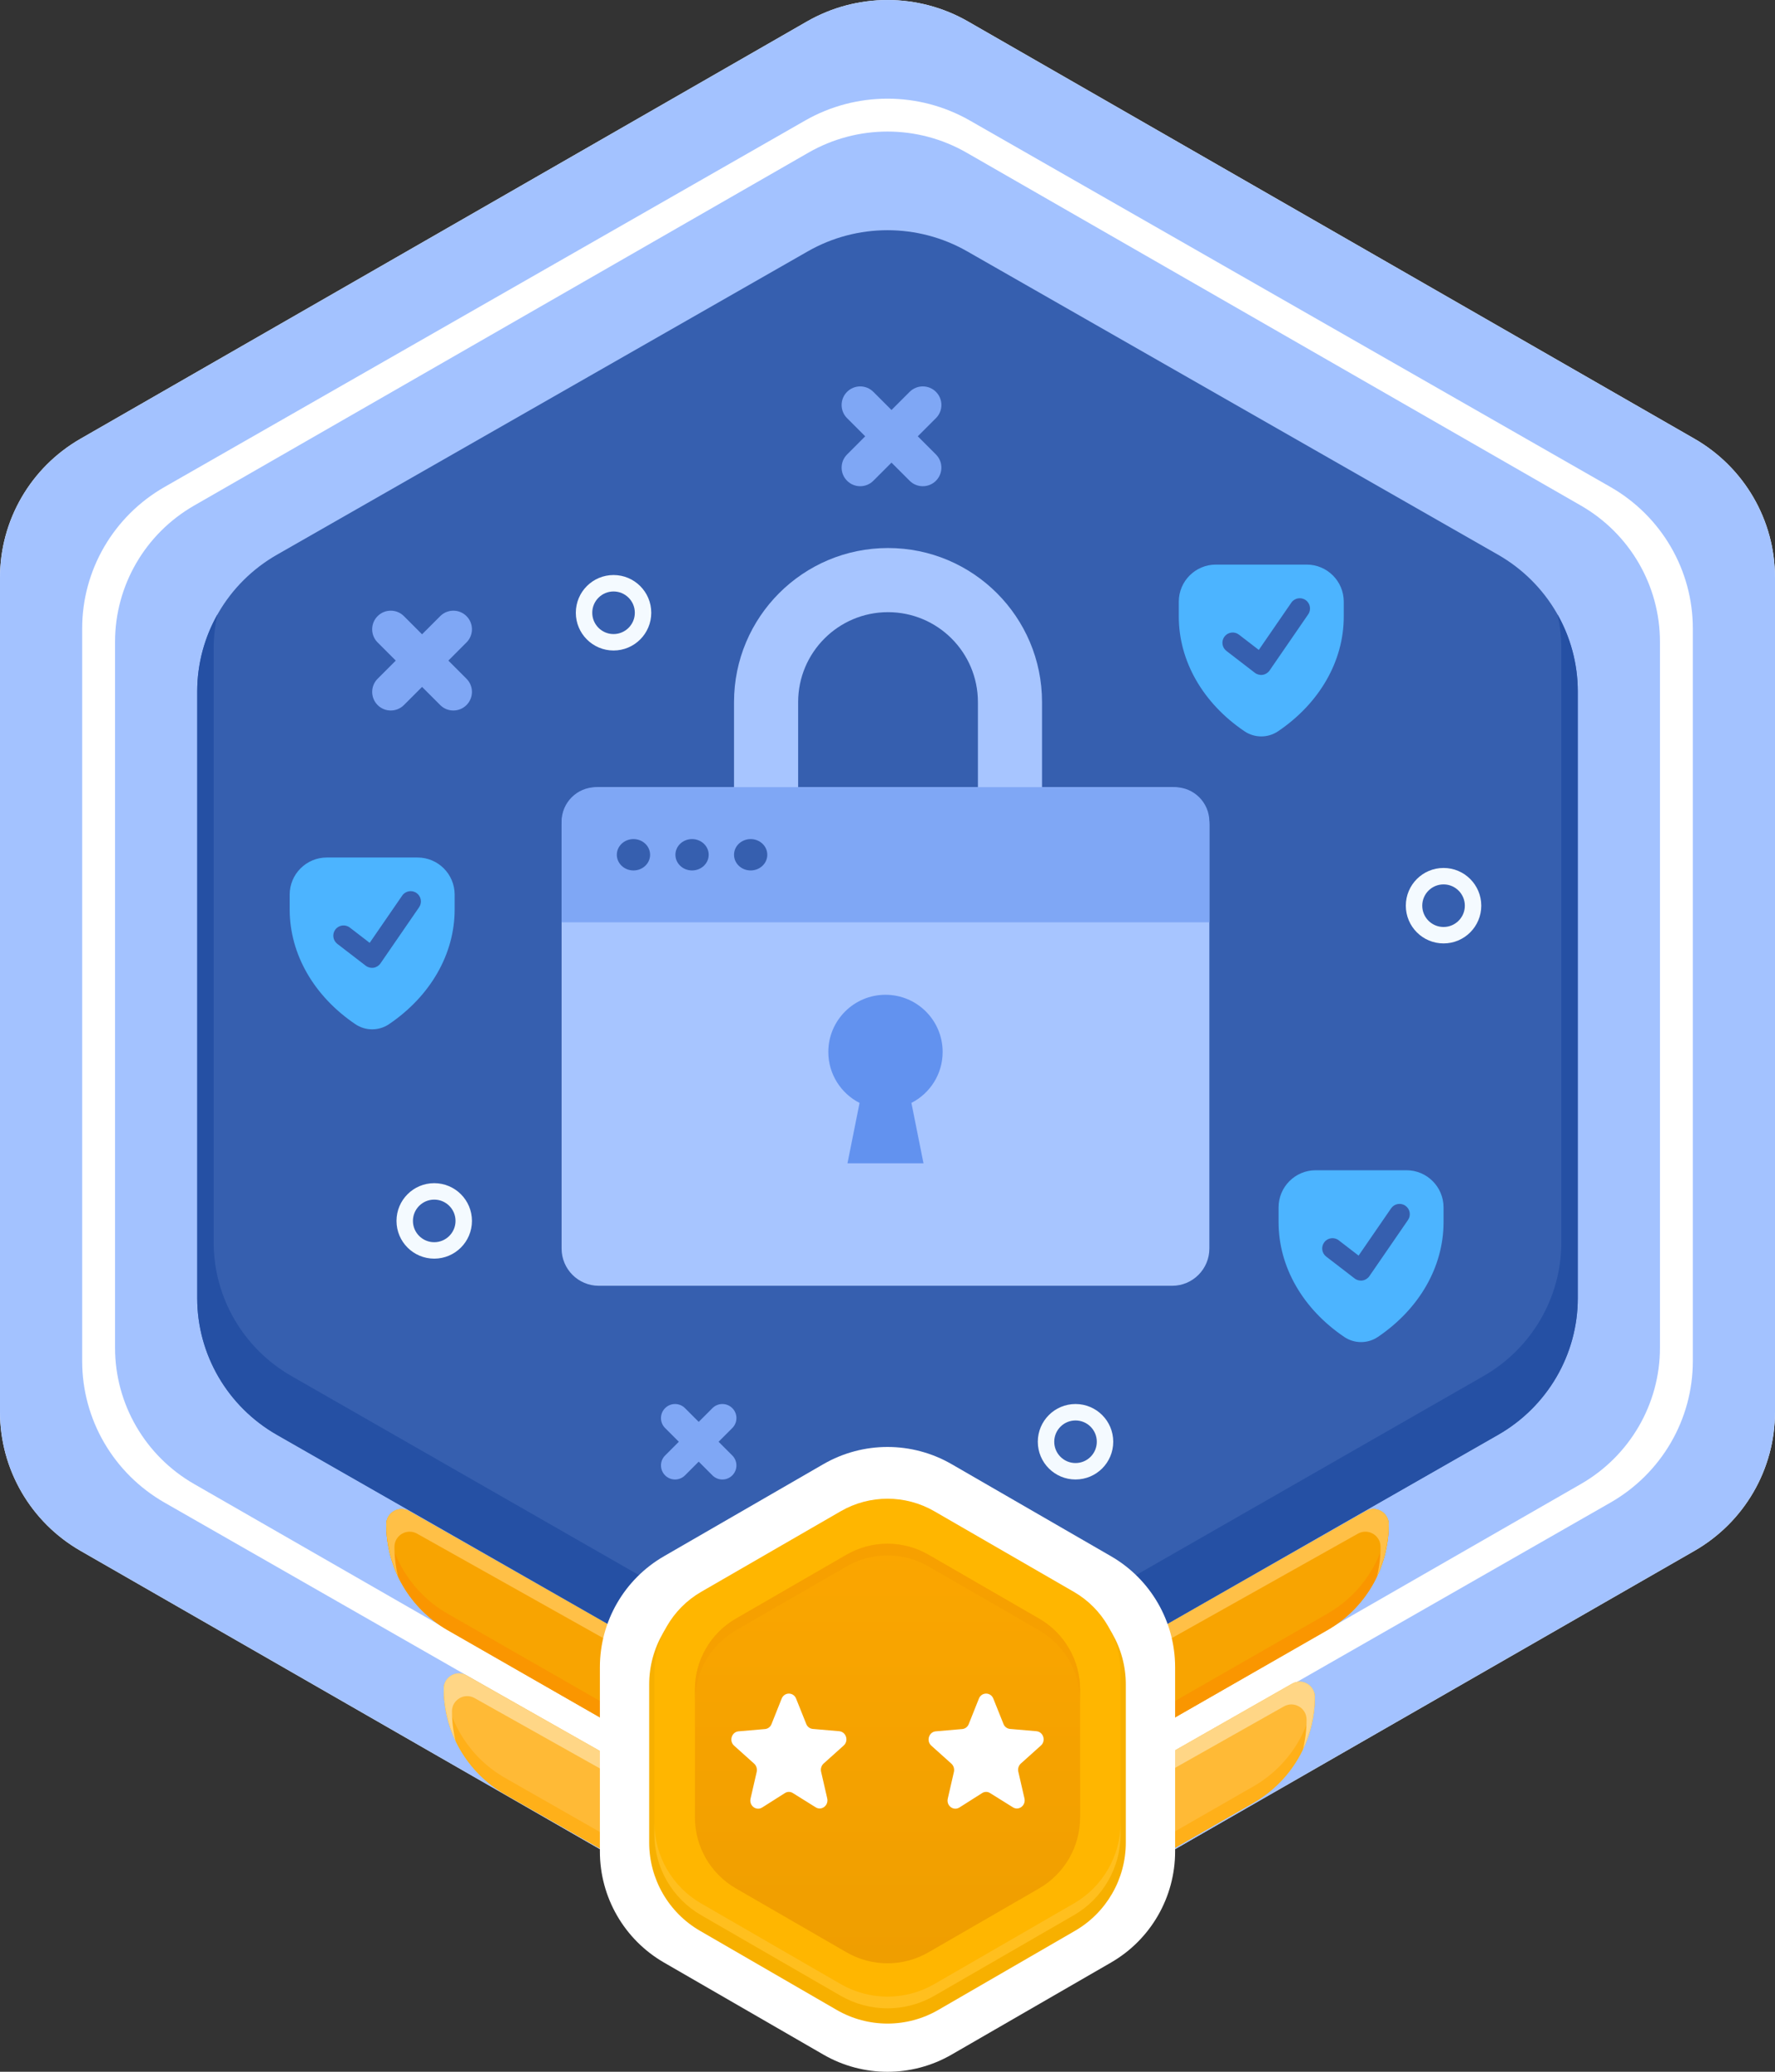 <svg width="108" height="126" viewBox="0 0 108 126" fill="none" xmlns="http://www.w3.org/2000/svg">
<rect x="0" y="0" width="108" height="126" fill="#333333" stroke="none"/>
<path d="M49.099 1.307C52.132 -0.434 55.868 -0.434 58.901 1.307L103.098 26.683C106.132 28.424 108 31.642 108 35.125V85.877C108 89.359 106.132 92.578 103.098 94.319L58.901 119.695C55.868 121.436 52.132 121.436 49.099 119.695L4.902 94.319C1.868 92.578 0 89.359 0 85.877V35.125C0 31.642 1.868 28.424 4.902 26.683L49.099 1.307Z" fill="white"/>
<path fill-rule="evenodd" clip-rule="evenodd" d="M58.901 1.307C55.868 -0.434 52.132 -0.434 49.099 1.307L4.902 26.683C1.868 28.424 0 31.642 0 35.125V85.877C0 89.359 1.868 92.578 4.902 94.319L49.099 119.695C52.132 121.436 55.868 121.436 58.901 119.695L103.098 94.319C106.132 92.578 108 89.359 108 85.877V35.125C108 31.642 106.132 28.424 103.098 26.683L58.901 1.307ZM59.014 7.332C55.911 5.557 52.089 5.557 48.986 7.332L10.014 29.616C6.911 31.39 5 34.669 5 38.217V82.785C5 86.334 6.911 89.612 10.014 91.386L48.986 113.67C52.089 115.444 55.911 115.444 59.014 113.67L97.986 91.386C101.089 89.612 103 86.334 103 82.785V38.217C103 34.669 101.089 31.39 97.986 29.616L59.014 7.332Z" fill="#A3C2FF"/>
<path d="M49.191 9.283C52.167 7.574 55.833 7.574 58.809 9.283L96.191 30.749C99.167 32.458 101 35.617 101 39.034V81.968C101 85.385 99.167 88.544 96.191 90.253L58.809 111.719C55.833 113.428 52.167 113.428 49.191 111.719L11.809 90.253C8.833 88.544 7 85.385 7 81.968V39.034C7 35.617 8.833 32.458 11.809 30.749L49.191 9.283Z" fill="#A3C2FF"/>
<path d="M80.77 99.138C83.077 97.816 84.5 95.361 84.5 92.703C84.5 91.992 83.732 91.545 83.114 91.897L58.85 105.715C55.849 107.43 52.151 107.43 49.15 105.715L24.886 91.897C24.268 91.545 23.5 91.992 23.5 92.703C23.5 95.361 24.923 97.816 27.23 99.138L49.191 111.719C52.167 113.428 55.833 113.428 58.809 111.719L80.77 99.138Z" fill="#F8A401"/>
<path d="M84.463 92.441C84.227 94.809 82.862 96.939 80.77 98.138L58.809 110.719C55.833 112.428 52.167 112.428 49.191 110.719L27.23 98.138C25.138 96.939 23.773 94.809 23.537 92.441C23.513 92.523 23.5 92.611 23.5 92.703C23.5 95.361 24.923 97.816 27.23 99.138L49.191 111.719C52.167 113.428 55.833 113.428 58.809 111.719L80.77 99.138C83.077 97.816 84.5 95.361 84.5 92.703C84.5 92.611 84.487 92.523 84.463 92.441Z" fill="#FA9600"/>
<path d="M83.769 95.914C84.242 94.928 84.5 93.834 84.5 92.703C84.5 91.992 83.732 91.545 83.114 91.897L58.85 105.715C55.849 107.43 52.151 107.43 49.15 105.715L24.886 91.897C24.268 91.545 23.5 91.992 23.5 92.703C23.5 93.834 23.758 94.928 24.231 95.914C24.079 95.322 24 94.706 24 94.079C24 93.373 24.76 92.927 25.376 93.273L49.15 106.608C52.151 108.323 55.849 108.323 58.85 106.608L82.624 93.273C83.24 92.927 84 93.373 84 94.079C84 94.706 83.921 95.322 83.769 95.914Z" fill="#FFC047"/>
<path d="M76.272 109.64C78.578 108.317 80 105.862 80 103.204C80 102.492 79.232 102.046 78.614 102.398L58.85 113.653C55.849 115.367 52.151 115.367 49.15 113.653L28.383 101.891C27.765 101.541 27 101.988 27 102.697C27 105.358 28.427 107.815 30.739 109.133L49.191 119.657C52.167 121.366 55.833 121.366 58.809 119.657L76.272 109.64Z" fill="#FFBA36"/>
<path d="M79.963 102.942C79.727 105.31 78.363 107.44 76.272 108.64L58.809 118.657C55.833 120.366 52.167 120.366 49.191 118.657L30.739 108.133C28.643 106.938 27.274 104.806 27.037 102.435C27.013 102.517 27 102.605 27 102.697C27 105.358 28.427 107.815 30.739 109.133L49.191 119.657C52.167 121.366 55.833 121.366 58.809 119.657L76.272 109.64C78.578 108.317 80 105.862 80 103.204C80 103.111 79.987 103.024 79.963 102.942Z" fill="#FFB019"/>
<path d="M79.273 106.407C79.744 105.423 80 104.332 80 103.204C80 102.492 79.232 102.045 78.614 102.398L58.85 113.652C55.849 115.367 52.151 115.367 49.15 113.653L28.383 101.891C27.765 101.541 27 101.987 27 102.697C27 103.824 27.256 104.914 27.726 105.897C27.578 105.31 27.5 104.701 27.5 104.08C27.5 103.373 28.261 102.928 28.877 103.274L49.15 114.652C52.151 116.367 55.849 116.367 58.85 114.652L78.12 103.78C78.737 103.432 79.5 103.878 79.5 104.586C79.5 105.208 79.422 105.819 79.273 106.407Z" fill="#FFD686"/>
<path d="M49.15 15.287C52.151 13.572 55.849 13.572 58.85 15.287L91.15 33.738C94.151 35.453 96 38.621 96 42.049V78.953C96 82.381 94.151 85.549 91.15 87.264L58.85 105.715C55.849 107.43 52.151 107.43 49.15 105.715L16.85 87.264C13.849 85.549 12 82.381 12 78.953V42.049C12 38.621 13.849 35.453 16.85 33.738L49.15 15.287Z" fill="#365FAF"/>
<path d="M13.236 37.361C12.439 38.77 12 40.379 12 42.049V78.953C12 82.381 13.849 85.549 16.85 87.264L49.15 105.715C52.151 107.43 55.849 107.429 58.85 105.715L91.15 87.264C94.151 85.549 96 82.381 96 78.952V42.049C96 40.379 95.561 38.77 94.764 37.361C94.919 38.037 95 38.736 95 39.446V75.556C95 78.911 93.195 82.011 90.266 83.688L58.734 101.743C55.805 103.42 52.195 103.42 49.266 101.743L17.734 83.688C14.805 82.011 13 78.911 13 75.556V39.446C13 38.736 13.081 38.037 13.236 37.361Z" fill="#2550A4"/>
<path d="M50.1 89.046C52.514 87.653 55.486 87.653 57.9 89.046L67.6 94.647C70.013 96.04 71.5 98.615 71.5 101.401V112.602C71.5 115.389 70.013 117.964 67.6 119.357L57.9 124.957C55.486 126.351 52.514 126.351 50.1 124.957L40.4 119.357C37.986 117.964 36.5 115.389 36.5 112.602V101.401C36.5 98.615 37.986 96.04 40.4 94.647L50.1 89.046Z" fill="white"/>
<path d="M50.908 92.263C52.821 91.156 55.179 91.156 57.092 92.263L65.408 97.074C67.321 98.181 68.5 100.227 68.5 102.44V112.062C68.5 114.276 67.321 116.322 65.408 117.428L57.092 122.239C55.179 123.346 52.821 123.346 50.908 122.239L42.592 117.428C40.679 116.322 39.5 114.276 39.5 112.062V102.44C39.5 100.227 40.679 98.181 42.592 97.074L50.908 92.263Z" fill="#F7B000"/>
<path d="M51.152 91.911C52.915 90.894 55.086 90.894 56.849 91.911L65.336 96.811C67.099 97.829 68.184 99.71 68.184 101.745V111.545C68.184 113.58 67.099 115.461 65.336 116.479L56.849 121.379C55.086 122.396 52.915 122.396 51.152 121.379L42.665 116.479C40.902 115.461 39.816 113.58 39.816 111.545V101.745C39.816 99.71 40.902 97.829 42.665 96.811L51.152 91.911Z" fill="#FFB600"/>
<path opacity="0.5" d="M39.816 110.833V111.545C39.816 113.58 40.902 115.461 42.665 116.479L51.152 121.379C52.915 122.396 55.086 122.396 56.849 121.379L65.336 116.479C67.099 115.461 68.184 113.58 68.184 111.545V110.833C68.184 112.868 67.099 114.749 65.336 115.766L56.849 120.667C55.086 121.684 52.915 121.684 51.152 120.667L42.665 115.766C40.902 114.749 39.816 112.868 39.816 110.833Z" fill="#FFC83D"/>
<path d="M51.508 94.554C53.05 93.664 54.95 93.664 56.493 94.554L63.225 98.441C64.767 99.332 65.718 100.977 65.718 102.758V110.532C65.718 112.313 64.767 113.959 63.225 114.849L56.493 118.736C54.95 119.626 53.05 119.626 51.508 118.736L44.776 114.849C43.233 113.959 42.283 112.313 42.283 110.532V102.758C42.283 100.977 43.233 99.332 44.776 98.441L51.508 94.554Z" fill="url(#paint0_linear_2031_20190)"/>
<path opacity="0.7" d="M56.493 94.554C54.95 93.664 53.05 93.664 51.508 94.554L44.776 98.441C43.233 99.332 42.283 100.977 42.283 102.758V103.47C42.283 101.689 43.233 100.044 44.776 99.153L51.508 95.266C53.05 94.376 54.95 94.376 56.493 95.266L63.225 99.153C64.767 100.044 65.718 101.689 65.718 103.47V102.758C65.718 100.977 64.767 99.332 63.225 98.441L56.493 94.554Z" fill="#F69E00"/>
<path d="M50.112 107.256L51.336 106.157C51.653 105.873 51.483 105.327 51.063 105.289L49.456 105.15C49.279 105.135 49.124 105.02 49.058 104.851L48.439 103.306C48.276 102.899 47.724 102.899 47.561 103.306L46.942 104.858C46.876 105.027 46.721 105.143 46.544 105.158L44.937 105.296C44.517 105.335 44.347 105.88 44.664 106.165L45.888 107.263C46.021 107.386 46.08 107.571 46.043 107.755L45.667 109.392C45.571 109.822 46.013 110.152 46.374 109.929L47.753 109.054C47.908 108.954 48.092 108.954 48.247 109.054L49.626 109.914C49.987 110.145 50.429 109.806 50.333 109.376L49.957 107.74C49.92 107.563 49.979 107.379 50.112 107.256Z" fill="white"/>
<path d="M62.112 107.256L63.336 106.157C63.653 105.873 63.483 105.327 63.063 105.289L61.456 105.15C61.279 105.135 61.124 105.02 61.058 104.851L60.439 103.306C60.276 102.899 59.724 102.899 59.561 103.306L58.942 104.858C58.876 105.027 58.721 105.143 58.544 105.158L56.937 105.296C56.517 105.335 56.347 105.88 56.664 106.165L57.888 107.263C58.021 107.386 58.08 107.571 58.043 107.755L57.667 109.392C57.571 109.822 58.013 110.152 58.374 109.929L59.753 109.054C59.908 108.954 60.092 108.954 60.247 109.054L61.626 109.914C61.987 110.145 62.429 109.806 62.333 109.376L61.957 107.74C61.92 107.563 61.979 107.379 62.112 107.256Z" fill="white"/>
<path d="M54.032 33.33C59.207 33.33 63.402 37.525 63.402 42.7V47.875H71.319C72.57 47.875 73.584 48.889 73.584 50.14V75.933C73.584 77.183 72.57 78.198 71.319 78.198H36.435C35.184 78.198 34.17 77.183 34.17 75.933V50.14C34.17 48.889 35.184 47.875 36.435 47.875H44.662V42.7C44.662 37.525 48.857 33.33 54.032 33.33ZM54.032 37.231C51.012 37.231 48.563 39.68 48.563 42.7V47.875H59.501V42.7C59.501 39.68 57.052 37.232 54.032 37.231Z" fill="#A7C5FF"/>
<path d="M34.17 49.974C34.17 48.815 35.11 47.875 36.269 47.875H71.485C72.644 47.875 73.584 48.815 73.584 49.974V56.095H34.17V49.974Z" fill="#7FA7F5"/>
<ellipse cx="38.543" cy="51.985" rx="1.012" ry="0.954" fill="#365FAF"/>
<ellipse cx="42.108" cy="51.985" rx="1.012" ry="0.954" fill="#365FAF"/>
<ellipse cx="45.674" cy="51.985" rx="1.012" ry="0.954" fill="#365FAF"/>
<path d="M53.878 60.5C55.799 60.5 57.355 62.057 57.355 63.977C57.355 65.33 56.583 66.501 55.455 67.076L56.19 70.75H51.565L52.3 67.077C51.172 66.502 50.399 65.33 50.399 63.977C50.4 62.057 51.957 60.5 53.878 60.5Z" fill="#6292EF"/>
<path fill-rule="evenodd" clip-rule="evenodd" d="M85.576 71.172C86.822 71.172 87.832 72.183 87.832 73.429V74.333C87.832 77.056 86.348 79.611 83.838 81.309C83.219 81.728 82.409 81.728 81.79 81.309C79.278 79.611 77.796 77.056 77.795 74.333V73.429C77.796 72.183 78.806 71.172 80.052 71.172H85.576ZM85.509 73.328C85.225 73.133 84.837 73.204 84.641 73.489L82.663 76.363L81.455 75.433C81.181 75.223 80.789 75.274 80.579 75.547C80.368 75.821 80.419 76.213 80.693 76.423L82.423 77.754C82.559 77.859 82.732 77.903 82.901 77.876C83.07 77.85 83.222 77.755 83.319 77.614L85.67 74.197C85.866 73.912 85.793 73.524 85.509 73.328Z" fill="#4CB4FF"/>
<path fill-rule="evenodd" clip-rule="evenodd" d="M79.504 34.337C80.751 34.337 81.761 35.347 81.761 36.593V37.498C81.761 40.22 80.276 42.775 77.767 44.473C77.148 44.892 76.337 44.892 75.718 44.473C73.207 42.775 71.724 40.22 71.724 37.498V36.593C71.724 35.347 72.735 34.337 73.981 34.337H79.504ZM79.438 36.493C79.154 36.297 78.765 36.369 78.57 36.653L76.591 39.527L75.383 38.597C75.11 38.387 74.718 38.438 74.507 38.712C74.297 38.985 74.348 39.377 74.622 39.587L76.352 40.919C76.488 41.023 76.66 41.067 76.83 41.041C76.999 41.014 77.15 40.919 77.248 40.778L79.599 37.361C79.794 37.077 79.722 36.688 79.438 36.493Z" fill="#4CB4FF"/>
<path fill-rule="evenodd" clip-rule="evenodd" d="M25.406 52.152C26.653 52.152 27.663 53.162 27.663 54.409V55.313C27.663 58.035 26.178 60.59 23.669 62.288C23.05 62.707 22.239 62.707 21.62 62.288C19.109 60.59 17.626 58.035 17.626 55.313V54.409C17.626 53.162 18.637 52.152 19.883 52.152H25.406ZM25.34 54.308C25.056 54.113 24.667 54.184 24.472 54.468L22.493 57.342L21.285 56.413C21.012 56.202 20.619 56.254 20.409 56.527C20.199 56.8 20.25 57.192 20.523 57.403L22.254 58.734C22.39 58.838 22.562 58.882 22.731 58.856C22.901 58.829 23.052 58.734 23.149 58.593L25.501 55.176C25.696 54.892 25.624 54.504 25.34 54.308Z" fill="#4CB4FF"/>
<path d="M65.44 85.889C66.432 85.89 67.235 86.693 67.235 87.684C67.235 88.676 66.432 89.479 65.44 89.479C64.449 89.479 63.645 88.676 63.645 87.684C63.646 86.693 64.449 85.889 65.44 85.889ZM26.42 72.458C27.411 72.458 28.216 73.261 28.216 74.253C28.216 75.244 27.411 76.048 26.42 76.048C25.429 76.048 24.625 75.244 24.625 74.253C24.625 73.261 25.429 72.458 26.42 72.458ZM87.833 53.287C88.824 53.287 89.628 54.091 89.628 55.082C89.628 56.073 88.824 56.877 87.833 56.877C86.842 56.877 86.037 56.073 86.037 55.082C86.037 54.09 86.842 53.287 87.833 53.287ZM37.331 35.472C38.322 35.472 39.126 36.275 39.126 37.267C39.126 38.258 38.322 39.062 37.331 39.062C36.34 39.062 35.536 38.258 35.536 37.267C35.536 36.275 36.34 35.472 37.331 35.472Z" stroke="#F4FAFF"/>
<path d="M41.678 85.64C41.344 85.306 40.802 85.306 40.468 85.64C40.134 85.974 40.134 86.516 40.468 86.85L41.303 87.685L40.469 88.519C40.135 88.853 40.135 89.395 40.469 89.729C40.803 90.063 41.344 90.063 41.678 89.729L42.513 88.894L43.348 89.729C43.682 90.063 44.223 90.063 44.557 89.729C44.891 89.395 44.891 88.854 44.557 88.52L43.722 87.685L44.558 86.849C44.892 86.515 44.892 85.974 44.558 85.64C44.224 85.306 43.682 85.306 43.348 85.64L42.513 86.475L41.678 85.64Z" fill="#7FA7F5"/>
<path d="M24.576 37.472C24.134 37.03 23.418 37.03 22.976 37.472C22.534 37.914 22.534 38.63 22.976 39.072L24.08 40.176L22.976 41.28C22.535 41.722 22.535 42.438 22.976 42.88C23.418 43.322 24.134 43.322 24.576 42.88L25.68 41.776L26.784 42.88C27.226 43.322 27.942 43.322 28.384 42.88C28.826 42.438 28.826 41.722 28.384 41.28L27.28 40.176L28.384 39.071C28.826 38.63 28.826 37.913 28.384 37.472C27.943 37.03 27.227 37.03 26.785 37.472L25.68 38.577L24.576 37.472Z" fill="#7FA7F5"/>
<path d="M53.139 23.832C52.697 23.39 51.981 23.39 51.539 23.832C51.098 24.273 51.098 24.989 51.539 25.431L52.644 26.536L51.54 27.64C51.098 28.081 51.098 28.798 51.54 29.239C51.982 29.681 52.698 29.681 53.139 29.239L54.243 28.136L55.348 29.24C55.789 29.681 56.506 29.681 56.947 29.24C57.389 28.798 57.389 28.082 56.947 27.64L55.843 26.536L56.948 25.431C57.39 24.989 57.39 24.273 56.948 23.831C56.506 23.39 55.79 23.39 55.348 23.831L54.243 24.936L53.139 23.832Z" fill="#7FA7F5"/>
<defs>
<linearGradient id="paint0_linear_2031_20190" x1="54" y1="93.886" x2="54" y2="119.404" gradientUnits="userSpaceOnUse">
<stop stop-color="#FBA600"/>
<stop offset="1" stop-color="#EF9E00"/>
</linearGradient>
</defs>
</svg>
